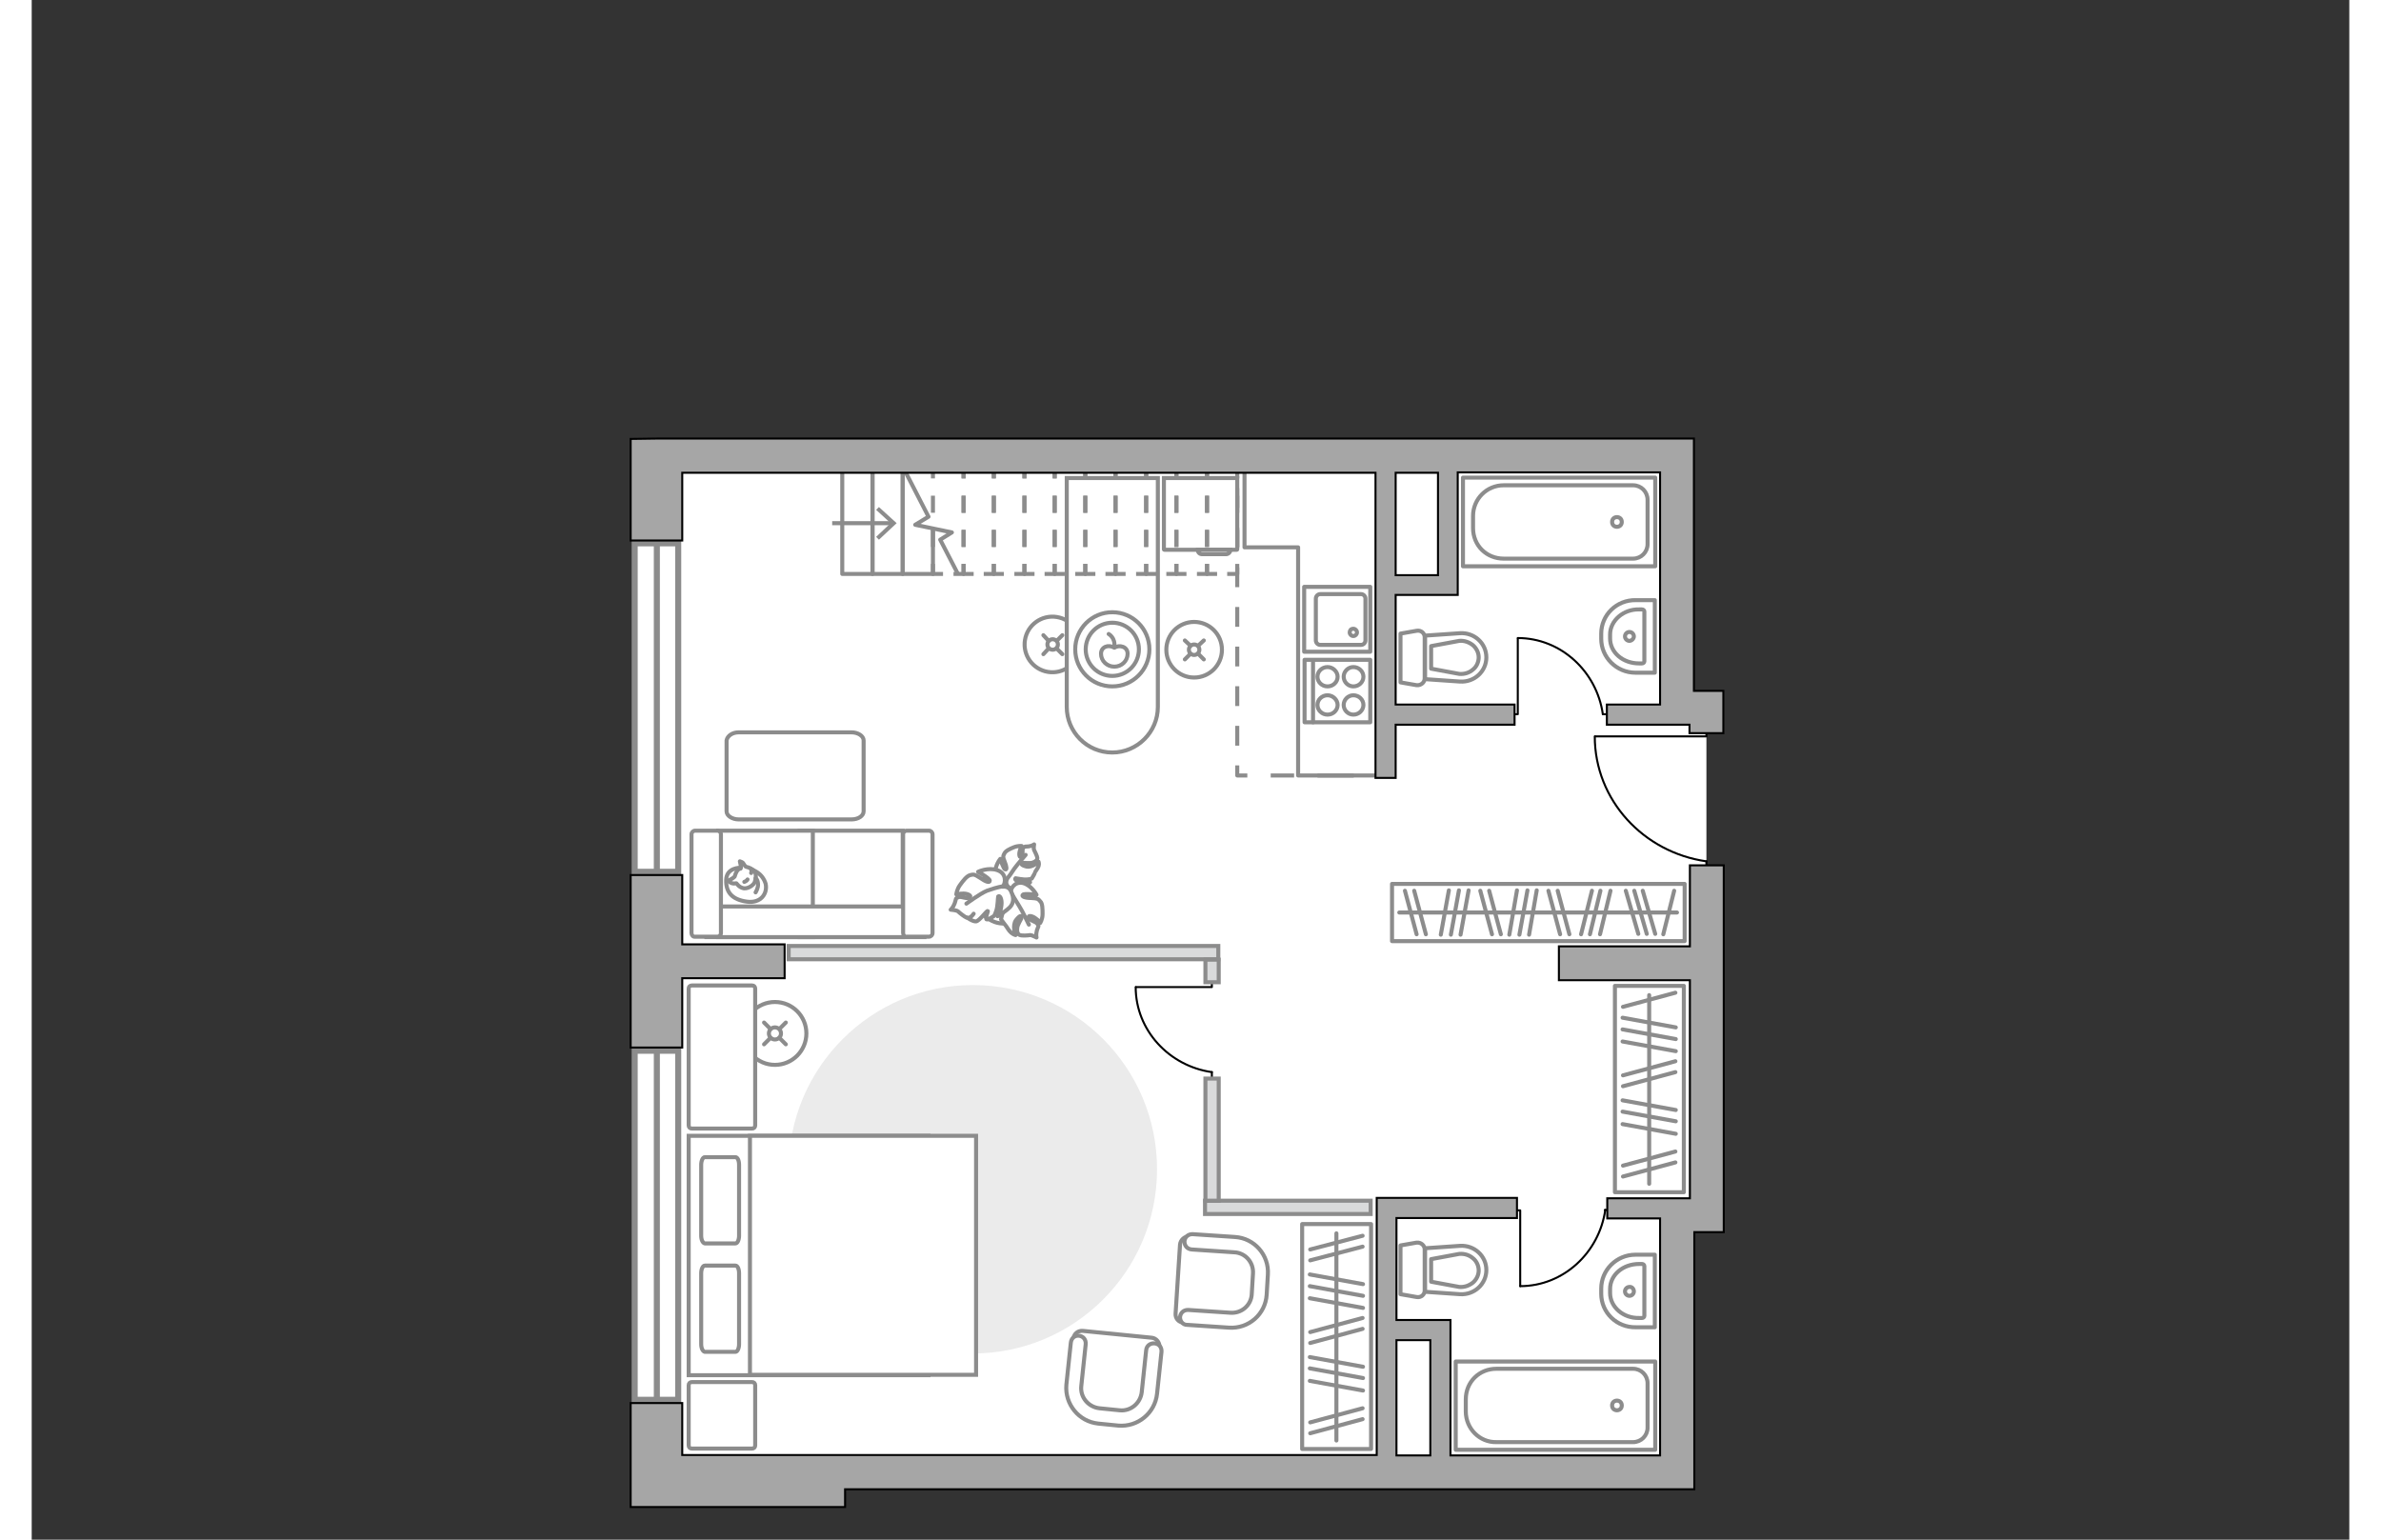 <?xml version="1.0" encoding="utf-8"?>
<!-- Generator: Adobe Illustrator 28.2.0, SVG Export Plug-In . SVG Version: 6.00 Build 0)  -->
<svg version="1.1" id="Слой_1" xmlns="http://www.w3.org/2000/svg" xmlns:xlink="http://www.w3.org/1999/xlink" x="0px" y="0px"
	 viewBox="0 0 575 382" style="enable-background:new 0 0 575 382;" xml:space="preserve" width="883" height="571">
<rect x="0" y="0" width="575" height="382" fill="#333333" stroke="none"/>
<style type="text/css">
	.st0{fill:#FFFFFF;}
	.st1{fill:none;stroke:#000000;stroke-width:0.5;stroke-linecap:round;stroke-linejoin:round;stroke-miterlimit:10;}
	.st2{fill:#FFFFFF;stroke:#8C8C8C;stroke-miterlimit:10;}
	.st3{fill:none;stroke:#8C8C8C;stroke-linecap:round;stroke-linejoin:round;stroke-miterlimit:10;}
	.st4{fill:#FFFFFF;stroke:#8C8C8C;stroke-linecap:round;stroke-linejoin:round;stroke-miterlimit:10;}
	.st5{fill:#FFFFFF;stroke:#8C8C8C;stroke-linecap:round;stroke-miterlimit:10;}
	.st6{fill:none;stroke:#8C8C8C;stroke-linecap:round;stroke-miterlimit:10;}
	.st7{fill:#EBEBEB;}
	.st8{fill:#D9DADB;stroke:#8C8C8C;stroke-miterlimit:10;}
	.st9{fill:#FFFFFF;stroke:#8C8C8C;stroke-width:1.5;stroke-linecap:round;stroke-miterlimit:10;}
	.st10{fill:none;stroke:#8C8C8C;stroke-linejoin:round;}
	.st11{fill:none;stroke:#8C8C8C;stroke-linejoin:round;stroke-dasharray:4.238,4.238;}
	.st12{fill:none;stroke:#8C8C8C;stroke-linejoin:round;stroke-miterlimit:10;}
	.st13{fill:none;stroke:#8C8C8C;stroke-linejoin:round;stroke-dasharray:4.915,4.915;}
	.st14{fill:none;stroke:#8C8C8C;stroke-linejoin:round;stroke-dasharray:5.802,5.802;}
	.st15{fill:#A6A6A6;stroke:#000000;stroke-width:0.5;stroke-miterlimit:10;}
	.st16{fill:#8C8C8C;}
</style>
<g id="bg_1_">
	<rect x="152.3" y="175.5" class="st0" width="263.2" height="128.1"/>
	<rect x="152.3" y="113.7" class="st0" width="255.6" height="251.3"/>
</g>
<g id="furniture_1_">
	<g id="Group_33_00000142882245117380390610000003685273012893470628_">
		<path id="Vector_155_00000131345375324397300220000013521722064107844495_" class="st1" d="M368.7,158.4v18.8h-0.8"/>
		<path id="Vector_156_00000116914018516240601540000006643530308562131088_" class="st1" d="M391.1,177.2h-1.3"/>
		<path id="Vector_157_00000177460842599692016490000002428246882009462671_" class="st1" d="M389.8,177.2
			c-1.5-10.6-10.4-18.9-21.1-18.9"/>
	</g>
	<g id="Group_33_00000148653825989606993040000004664710246828376982_">
		<path id="Vector_155_00000023978595965903454320000001682361685981757878_" class="st1" d="M369.3,319.1v-18.8h-0.8"/>
		<path id="Vector_156_00000090995599460340056660000003107327009262866050_" class="st1" d="M391.6,300.2h-1.3"/>
		<path id="Vector_157_00000045609405555584542510000008613456742782019248_" class="st1" d="M390.4,300.2
			c-1.5,10.6-10.4,18.9-21.1,18.9"/>
	</g>
	<g id="Group_33_00000152966517278933816110000010775960535742030995_">
		<path id="Vector_155_00000165919348086110902840000012856012565972835000_" class="st1" d="M274,244.9h18.8v-0.8"/>
		<path id="Vector_156_00000151534317394497962000000004859462754322627250_" class="st1" d="M292.8,267.3V266"/>
		<path id="Vector_157_00000149341777548856142720000000773722703227590279_" class="st1" d="M292.8,266
			c-10.6-1.5-18.9-10.4-18.9-21.1"/>
	</g>
	<g>
		<path id="Vector_8_00000175308339755077376460000007291310336750304954_" class="st2" d="M299,136.4h-18c-0.1,0-0.1-0.1-0.1-0.1
			v-17.7h18.2v17.7C299.1,136.4,299,136.4,299,136.4z"/>
		<path id="Vector_9_00000062890956802696354250000015941268721223232415_" class="st2" d="M289.3,136.4h8.1c0,0.6-0.5,1.1-1.1,1.1
			h-5.9C289.8,137.5,289.3,137.1,289.3,136.4z"/>
	</g>
	<g>
		<path id="Vector_52_00000098905617720372829430000006540510995315382153_" class="st2" d="M283.8,325.9l1.1-17.1
			c0.1-1.1,1.1-2.1,2.2-2l11.8,0.8c4.3,0.3,7.6,4,7.3,8.3l-0.4,5.7c-0.3,4.3-4,7.6-8.3,7.3l-11.8-0.8
			C284.5,328.1,283.7,327,283.8,325.9z"/>
		<path id="Vector_53_00000168093123144425765090000003374121922965494928_" class="st2" d="M284.9,326.8c0.1-1.1,0.9-1.8,2-1.8
			l10.5,0.7c2.8,0.2,5.2-1.9,5.3-4.7l0.3-5c0.2-2.8-1.9-5.2-4.7-5.3l-10.5-0.7c-1.1-0.1-1.8-0.9-1.8-2c0.1-1.1,0.9-1.8,2-1.8
			l10.5,0.7c4.9,0.3,8.5,4.5,8.2,9.3l-0.3,5c-0.3,4.9-4.5,8.5-9.3,8.2l-10.5-0.7C285.7,328.7,284.9,327.9,284.9,326.8z"/>
	</g>
	<g>
		<path id="Vector_52_00000173858731538511371810000007175357622230295469_" class="st2" d="M260.8,330.2l17.1,1.7
			c1.1,0.1,2,1.2,1.9,2.3l-1.2,11.8c-0.4,4.3-4.3,7.4-8.6,7l-5.7-0.6c-4.3-0.4-7.4-4.3-7-8.6l1.2-11.8
			C258.6,330.9,259.6,330.1,260.8,330.2z"/>
		<path id="Vector_53_00000151519283126377440580000017872895152783053464_" class="st2" d="M259.8,331.4c1.1,0.1,1.8,1,1.7,2.1
			l-1.1,10.4c-0.3,2.8,1.8,5.2,4.5,5.5l5,0.5c2.8,0.3,5.2-1.8,5.5-4.5l1.1-10.4c0.1-1.1,1-1.8,2.1-1.7c1.1,0.1,1.8,1,1.7,2.1
			l-1.1,10.4c-0.5,4.8-4.8,8.3-9.6,7.9l-5-0.5c-4.8-0.5-8.3-4.8-7.9-9.6l1.1-10.4C257.9,332,258.8,331.3,259.8,331.4z"/>
	</g>
	<g>
		<rect x="337.5" y="219.3" class="st3" width="72.6" height="14.2"/>
		<line class="st3" x1="366.6" y1="231.9" x2="368.5" y2="220.9"/>
		<line class="st3" x1="369.1" y1="231.9" x2="371.1" y2="220.9"/>
		<line class="st3" x1="398.6" y1="231.7" x2="395.5" y2="221"/>
		<line class="st3" x1="400.7" y1="231.7" x2="397.6" y2="221"/>
		<line class="st3" x1="402.8" y1="231.7" x2="399.7" y2="221"/>
		<line class="st3" x1="371.5" y1="231.9" x2="373.4" y2="220.9"/>
		<line class="st3" x1="379.2" y1="231.8" x2="376.3" y2="221"/>
		<line class="st3" x1="381.5" y1="231.8" x2="378.6" y2="221"/>
		<line class="st3" x1="349.6" y1="231.9" x2="351.6" y2="220.9"/>
		<line class="st3" x1="352.1" y1="231.9" x2="354.1" y2="220.9"/>
		<line class="st3" x1="354.5" y1="231.9" x2="356.5" y2="220.9"/>
		<line class="st3" x1="362.3" y1="231.8" x2="359.4" y2="221"/>
		<line class="st3" x1="364.5" y1="231.8" x2="361.6" y2="221"/>
		<line class="st3" x1="343.6" y1="231.8" x2="340.7" y2="221"/>
		<line class="st3" x1="345.9" y1="231.8" x2="343" y2="221"/>
		<line class="st3" x1="384.4" y1="231.8" x2="387.1" y2="221"/>
		<line class="st3" x1="389.1" y1="231.8" x2="391.7" y2="221"/>
		<line class="st3" x1="404.8" y1="231.8" x2="407.5" y2="221"/>
		<line class="st3" x1="386.6" y1="231.8" x2="389.2" y2="221"/>
		<line class="st3" x1="339.3" y1="226.4" x2="408.2" y2="226.4"/>
	</g>
	<g>
		<rect x="315.2" y="303.7" class="st3" width="17.1" height="55.8"/>
		<line class="st3" x1="330.3" y1="324.5" x2="317.1" y2="322.1"/>
		<line class="st3" x1="330.3" y1="321.5" x2="317.1" y2="319.1"/>
		<line class="st3" x1="330.3" y1="318.6" x2="317.1" y2="316.2"/>
		<line class="st3" x1="330.2" y1="309.3" x2="317.2" y2="312.7"/>
		<line class="st3" x1="330.2" y1="306.6" x2="317.2" y2="310"/>
		<line class="st3" x1="330.3" y1="345" x2="317.1" y2="342.6"/>
		<line class="st3" x1="330.3" y1="341.9" x2="317.1" y2="339.5"/>
		<line class="st3" x1="330.3" y1="339.1" x2="317.1" y2="336.7"/>
		<line class="st3" x1="330.2" y1="329.7" x2="317.2" y2="333.2"/>
		<line class="st3" x1="330.2" y1="327" x2="317.2" y2="330.5"/>
		<line class="st3" x1="330.2" y1="352.1" x2="317.2" y2="355.6"/>
		<line class="st3" x1="330.2" y1="349.4" x2="317.2" y2="352.9"/>
		<line class="st3" x1="323.7" y1="357.4" x2="323.7" y2="306"/>
	</g>
	<g>
		<rect x="392.8" y="244.6" class="st3" width="17.1" height="51.2"/>
		<line class="st3" x1="407.9" y1="260.8" x2="394.7" y2="258.4"/>
		<line class="st3" x1="407.9" y1="257.8" x2="394.7" y2="255.4"/>
		<line class="st3" x1="407.9" y1="254.9" x2="394.7" y2="252.5"/>
		<line class="st3" x1="407.8" y1="246.3" x2="394.8" y2="249.8"/>
		<line class="st3" x1="407.9" y1="281.3" x2="394.7" y2="278.9"/>
		<line class="st3" x1="407.9" y1="278.2" x2="394.7" y2="275.8"/>
		<line class="st3" x1="407.9" y1="275.4" x2="394.7" y2="273"/>
		<line class="st3" x1="407.8" y1="266" x2="394.8" y2="269.5"/>
		<line class="st3" x1="407.8" y1="263.3" x2="394.8" y2="266.8"/>
		<line class="st3" x1="407.8" y1="288.4" x2="394.8" y2="291.9"/>
		<line class="st3" x1="407.8" y1="285.7" x2="394.8" y2="289.2"/>
		<line class="st3" x1="401.3" y1="293.7" x2="401.3" y2="246.9"/>
	</g>
	<g>
		<path id="Vector_60_00000125602425071133766930000015531913790863916981_" class="st2" d="M244,216.4c3.3,1.6,4.8,5.5,3.2,8.9
			c-1.6,3.3-5.5,4.8-8.9,3.2c-3.3-1.6-4.8-5.5-3.2-8.9C236.7,216.3,240.7,214.9,244,216.4z"/>
		<path class="st4" d="M241.9,218.3c0,0-0.5,1.1,0.6,1.9c1.1,0.8,2.3,1.2,3.7,0s1.5-1.3,1.5-1.3s-2,0.2-2.9-0.2
			c-1-0.4-0.8-0.7-0.7-0.8c0.1,0,1.9,0.4,2.9,0.3c1-0.1,1.1-0.2,1.1-0.2s0.8-1.3,0.8-1.5s0.7-1,0.9-1.6s0-1.1,0-1.1s-1.5,1.5-3,1.2
			c-1.5-0.4-1.3-0.7-1-0.9c0.3-0.1,1.8,0.2,2.6-0.1s1.1-0.7,1.1-1.1c0-0.4-0.6-1.6-0.8-2s0-1.4,0-1.4s-0.5,0.4-1.4,0.5
			s-0.9-0.1-1.3,0.4c-0.4,0.6,0.1,1.6-0.4,2.1s-0.7-0.4-0.5-1.2s0.5-1.4,0.5-1.4s-0.9-0.1-1.9,0.3c-1,0.4-2.1,0.9-2.4,1.6
			c-0.3,0.6-0.4,0.8,0.1,2s0.6,2.1,0.1,1.9c-0.4-0.1-1.2-2.6-1.2-2.6s-1.4,1.7-1.2,3.6C239.2,218.5,241.1,218.8,241.9,218.3z"/>
		<path class="st3" d="M246.6,212.1c0,0-2,2.3-2.8,3.4c-0.5,0.8-1.5,2.2-2,2.8c-0.6,0.9-0.9,1.9-1,2.9"/>
		<path class="st4" d="M242.9,221.5c0,0-0.9-1-2.3-0.3c-1.3,0.8-2.4,1.8-1.7,3.9c0.6,2.1,0.7,2.2,0.7,2.2s0.7-2.2,1.6-3.1
			c0.8-0.9,1.2-0.5,1.2-0.4s-1.3,1.9-1.6,3s-0.3,1.3-0.3,1.3s1,1.4,1.2,1.6c0.2,0.2,0.7,1.2,1.3,1.7s1.1,0.6,1.1,0.6
			s-0.9-2.3,0.1-3.7c1.1-1.4,1.4-1.1,1.4-0.7c0,0.4-1.1,1.8-1.1,2.8c-0.1,1,0.3,1.5,0.7,1.6c0.5,0.2,2,0.1,2.5,0
			c0.5,0,1.6,0.6,1.6,0.6s-0.2-0.7,0.1-1.8c0.3-1,0.6-0.9,0.1-1.6c-0.4-0.6-1.7-0.7-2.1-1.4c-0.4-0.8,0.8-0.6,1.6,0
			c0.8,0.5,1.2,1.2,1.2,1.2s0.6-0.9,0.6-2.2s0-2.7-0.6-3.2c-0.5-0.6-0.6-0.7-2.2-0.8c-1.6,0-2.5-0.4-2.1-0.8c0.3-0.4,3.4,0,3.4,0
			s-1.2-2.3-3.3-2.9C243.9,218.6,242.8,220.5,242.9,221.5z"/>
		<path class="st3" d="M247.4,229.4c0,0-1.5-3.2-2.4-4.6c-0.6-0.9-1.6-2.7-2.1-3.4c-0.6-1-1.6-1.8-2.7-2.4"/>
		<g>
			<path class="st4" d="M233.7,226.7c-0.6,0.9-1.2,1.1-1.7,1c-0.5-0.2-1.8-1.2-2.2-1.6c-0.4-0.3-1.8-0.4-1.8-0.4s0.6-0.5,1-1.6
				s0.1-1.2,0.9-1.5c0.8-0.3,1.9,0.5,2.7,0.1s-0.3-1-1.4-1s-1.8,0.2-1.8,0.2s0.1-1.2,0.9-2.3c0.8-1.1,1.7-2.3,2.6-2.5
				c0.8-0.2,1-0.2,2.4,0.7c1.4,1,2.4,1.3,2.4,0.7s-2.9-2.2-2.9-2.2s2.5-1.2,4.8-0.4s2.1,3.2,1.3,4.1c0,0,1.5-0.3,2.1,1.2
				c0.7,1.5,0.9,3.1-1,4.5s-2,1.5-2,1.5s0.8-2.4,0.6-3.7s-0.7-1.2-0.8-1.1c-0.1,0.1-0.1,2.5-0.5,3.6c-0.4,1.2-0.6,1.3-0.6,1.3
				s-1.5,1-1.8,0.8c-0.4-0.4,0.5-2.1,0.3-2.1c-0.3,0-2.1,2.5-2.9,2.6c-0.8,0.1-2.3-1-2.3-1"/>
			<path class="st3" d="M231.9,224.2c0,0,3.4-2.5,5.1-3.2c1.1-0.4,2.7-0.9,3.9-1.1"/>
		</g>
	</g>
	<g>
		
			<ellipse transform="matrix(0.16 -0.987 0.987 0.16 54.891 384.316)" class="st5" cx="253.3" cy="159.9" rx="6.9" ry="6.9"/>
		<line class="st6" x1="255.7" y1="157.6" x2="254.3" y2="159"/>
		<circle class="st5" cx="253.3" cy="159.9" r="1.3"/>
		<line class="st6" x1="252.3" y1="160.9" x2="251" y2="162.3"/>
		<line class="st6" x1="251" y1="157.6" x2="252.3" y2="159"/>
		<line class="st6" x1="254.3" y1="160.9" x2="255.7" y2="162.3"/>
	</g>
	<g>
		<circle class="st5" cx="288.4" cy="161.2" r="6.9"/>
		<line class="st6" x1="290.8" y1="158.9" x2="289.4" y2="160.2"/>
		<circle class="st5" cx="288.4" cy="161.2" r="1.3"/>
		<line class="st6" x1="287.5" y1="162.2" x2="286.1" y2="163.6"/>
		<line class="st6" x1="286.1" y1="158.9" x2="287.5" y2="160.2"/>
		<line class="st6" x1="289.4" y1="162.2" x2="290.8" y2="163.6"/>
	</g>
	<g>
		<circle class="st5" cx="184.4" cy="256.4" r="7.8"/>
		<line class="st6" x1="187.1" y1="253.7" x2="185.5" y2="255.3"/>
		<circle class="st5" cx="184.4" cy="256.4" r="1.5"/>
		<line class="st6" x1="183.3" y1="257.5" x2="181.7" y2="259.1"/>
		<line class="st6" x1="181.7" y1="253.7" x2="183.3" y2="255.3"/>
		<line class="st6" x1="185.5" y1="257.5" x2="187.1" y2="259.1"/>
	</g>
	<g>
		<path class="st2" d="M268.1,186.7L268.1,186.7c6.2,0,11.3-5.1,11.3-11.3v-56.8h-22.6v56.8C256.8,181.6,261.8,186.7,268.1,186.7z"
			/>
		<circle class="st3" cx="268.1" cy="161.1" r="9.2"/>
		<circle class="st3" cx="268.1" cy="161.1" r="6.6"/>
		<path class="st3" d="M265.3,162.2c0,1.8,1.5,3.2,3.3,3.2s3.3-1.4,3.3-3.2s-2-2.3-3.3-1.5C267.1,159.8,265.3,160.5,265.3,162.2z"/>
		<path class="st3" d="M267.2,157.3c0,0,1.7,0.9,1.4,3.2"/>
	</g>
	<path id="Vector_51_00000065778650547684874460000010086751439248952239_" class="st7" d="M233.5,244.4c25.3,0,45.7,20.5,45.7,45.7
		c0,25.3-20.5,45.7-45.7,45.7c-25.3,0-45.7-20.5-45.7-45.7C187.8,264.9,208.3,244.4,233.5,244.4z"/>
	<g>
		<path id="Vector_98_00000110470888279560414740000011492056289713182856_" class="st2" d="M222.5,281.8v59.4H163v-59.4H222.5z"/>
		<path id="Vector_99_00000017485056210505655900000012376558056496927658_" class="st2" d="M234.3,341.2v-59.4h-56.1v52.3v7h7.6
			h48.5V341.2z"/>
		<path id="Vector_100_00000161630934231639409430000012407629898219480210_" class="st3" d="M166.1,306.6V289c0-1,0.4-1.9,0.9-1.9
			h7.6c0.5,0,0.9,0.8,0.9,1.9v17.6c0,1-0.4,1.9-0.9,1.9H167C166.5,308.4,166.1,307.6,166.1,306.6z"/>
		<path id="Vector_101_00000007398767474846176660000012442657714011999416_" class="st3" d="M166.1,333.5v-17.6
			c0-1,0.4-1.9,0.9-1.9h7.6c0.5,0,0.9,0.8,0.9,1.9v17.6c0,1-0.4,1.9-0.9,1.9H167C166.5,335.3,166.1,334.5,166.1,333.5z"/>
	</g>
	<path id="Vector_5_00000080206666846717244500000001443426362954856326_" class="st4" d="M178.7,359.4h-14.9
		c-0.5,0-0.8-0.3-0.8-0.8v-14.9c0-0.5,0.3-0.8,0.8-0.8h14.9c0.5,0,0.8,0.3,0.8,0.8v14.9C179.5,359.1,179.2,359.4,178.7,359.4z"/>
	<path id="Vector_5_00000085226688138599210350000003239802241917110427_" class="st4" d="M178.7,280h-14.9c-0.5,0-0.8-0.3-0.8-0.8
		v-33.9c0-0.5,0.3-0.8,0.8-0.8h14.9c0.5,0,0.8,0.3,0.8,0.8v33.9C179.5,279.7,179.2,280,178.7,280z"/>
	<rect x="187.8" y="234.7" class="st8" width="106.6" height="3.3"/>
	<rect x="291.1" y="297.9" class="st8" width="41.1" height="3.3"/>
	<rect x="291.2" y="267.6" class="st8" width="3.3" height="30.3"/>
	<rect x="291.2" y="238.1" class="st8" width="3.3" height="5.6"/>
	<path id="Vector_84_00000145053058933298863320000009984078877789576074_" class="st4" d="M175.4,181.7h28c1.6,0,3,0.9,3,2v17.6
		c0,1.1-1.3,2-3,2h-28c-1.6,0-3-0.9-3-2v-17.6C172.6,182.6,173.8,181.7,175.4,181.7z"/>
	<g>
		<path id="Vector_55_00000055676660169043276380000013680554883811189384_" class="st2" d="M216.1,232.5h-25.6v-26.4h25.6V232.5z"
			/>
		<path id="Vector_56_00000175304526294817792930000002242326579454245767_" class="st2" d="M193.8,232.5h-23.5v-26.4h23.5V232.5z"
			/>
		<path id="Vector_57_00000120543106723181860410000007316079745565032837_" class="st2" d="M220,224.9l1.4,7.6h-54v-7.6H220z"/>
		<path id="Vector_58_00000131367146765511559430000002828512393976892313_" class="st2" d="M216.2,231.5V207c0-0.5,0.4-0.9,0.9-0.9
			h5.5c0.5,0,0.9,0.4,0.9,0.9v24.5c0,0.5-0.4,0.9-0.9,0.9h-5.5C216.6,232.5,216.2,232,216.2,231.5z"/>
		<path id="Vector_59_00000142162573478848554230000004432810190203885451_" class="st2" d="M163.7,231.5V207c0-0.5,0.4-0.9,0.9-0.9
			h5.5c0.5,0,0.9,0.4,0.9,0.9v24.5c0,0.5-0.4,0.9-0.9,0.9h-5.5C164.1,232.5,163.7,232,163.7,231.5z"/>
		<g>
			<path class="st4" d="M175.8,215.3c0,0-3.4-0.1-3.5,3s1.5,4.9,5.1,5.4c3.5,0.5,5.2-2,4.7-4.4C181.4,216.9,179.2,215.3,175.8,215.3
				z"/>
			<path class="st4" d="M174.4,217.5c0,0-0.4,0.4-1,0.7c-0.6,0.2-0.5,0.4-0.5,0.4s0.6,0.7,1.5,0.6c0.5-0.1,0.5,0,0.5,0
				s0.6,1,1.8,1.2c1.2,0.1,2.5-0.9,2.7-1.6c0.3-0.8,0.4-1.9,0-2.5s-1.4-1.1-2-1.2c-0.6-0.1-0.7-1-1.2-1.2s-0.5-0.2-0.5-0.2
				s0.4,1.6,0.2,1.8C175.7,215.6,175,215.4,174.4,217.5z"/>
			<path class="st4" d="M177.6,218.2c0,0-0.2,0.4-0.8,0.6"/>
			<path class="st4" d="M178.5,216.6c0,0,0.2-0.5,0-0.9"/>
			<path class="st3" d="M179.6,217.9c0,0,0.5,0.2,0.6,1.4c0.1,1-0.6,2.1-0.6,2.1"/>
		</g>
	</g>
	<path id="Vector_148_00000008843908883150595050000006693409198551807365_" class="st3" d="M334.9,192.4h-20.7v-56.6h-13.3v-19.9
		h35.7"/>
</g>
<g id="windows_1_">
	<g>
		<path id="Vector_118_00000108309485993612443520000013602819052692478852_" class="st9" d="M154.9,134.8h5.5v81.5h-5.5V134.8z"/>
		<path id="Vector_124_00000000208899822659321920000001031376354638379137_" class="st9" d="M149.6,134.8h5.5v81.5h-5.5V134.8z"/>
	</g>
	<g>
		<path id="Vector_118_00000061431816773565463520000007764475813705917876_" class="st9" d="M154.9,260.7h5.5v86.6h-5.5V260.7z"/>
		<path id="Vector_124_00000018224718258440266530000002696470652276384701_" class="st9" d="M149.6,260.7h5.5v86.6h-5.5V260.7z"/>
	</g>
</g>
<g id="plan">
	<g>
		<g>
			<polyline class="st10" points="238.7,139.9 238.7,142.4 236.2,142.4 			"/>
			<polyline class="st10" points="233.7,142.4 231.2,142.4 231.2,139.9 			"/>
			<line class="st11" x1="231.2" y1="135.7" x2="231.2" y2="120.8"/>
			<polyline class="st10" points="231.2,118.7 231.2,116.2 233.7,116.2 			"/>
			<polyline class="st10" points="236.2,116.2 238.7,116.2 238.7,118.7 			"/>
			<line class="st11" x1="238.7" y1="123" x2="238.7" y2="137.8"/>
		</g>
	</g>
	<g>
		<g>
			<polyline class="st10" points="231.2,139.9 231.2,142.4 228.7,142.4 			"/>
			<polyline class="st10" points="226.1,142.4 223.6,142.4 223.6,139.9 			"/>
			<line class="st11" x1="223.6" y1="135.7" x2="223.6" y2="120.8"/>
			<polyline class="st10" points="223.6,118.7 223.6,116.2 226.1,116.2 			"/>
			<polyline class="st10" points="228.7,116.2 231.2,116.2 231.2,118.7 			"/>
			<line class="st11" x1="231.2" y1="123" x2="231.2" y2="137.8"/>
		</g>
	</g>
	<polyline class="st12" points="223.6,131.2 223.6,142.4 216.1,142.4 216.1,116.2 	"/>
	<rect x="208.6" y="116.2" class="st12" width="7.5" height="26.2"/>
	<rect x="201.1" y="116.2" class="st12" width="7.5" height="26.2"/>
	<polyline class="st12" points="216.9,117.3 222.5,128.2 219.2,130.2 228.3,132.1 225.4,133.9 229.8,142.4 	"/>
	<g>
		<g>
			<polyline class="st10" points="299.1,139.9 299.1,142.4 296.6,142.4 			"/>
			<polyline class="st10" points="294.1,142.4 291.6,142.4 291.6,139.9 			"/>
			<line class="st11" x1="291.6" y1="135.7" x2="291.6" y2="120.8"/>
			<polyline class="st10" points="291.6,118.7 291.6,116.2 294.1,116.2 			"/>
			<polyline class="st10" points="296.6,116.2 299.1,116.2 299.1,118.7 			"/>
			<line class="st11" x1="299.1" y1="123" x2="299.1" y2="137.8"/>
		</g>
	</g>
	<g>
		<g>
			<polyline class="st10" points="291.6,139.9 291.6,142.4 289.1,142.4 			"/>
			<polyline class="st10" points="286.5,142.4 284,142.4 284,139.9 			"/>
			<line class="st11" x1="284" y1="135.7" x2="284" y2="120.8"/>
			<polyline class="st10" points="284,118.7 284,116.2 286.5,116.2 			"/>
			<polyline class="st10" points="289.1,116.2 291.6,116.2 291.6,118.7 			"/>
			<line class="st11" x1="291.6" y1="123" x2="291.6" y2="137.8"/>
		</g>
	</g>
	<g>
		<g>
			<polyline class="st10" points="284,139.9 284,142.4 281.5,142.4 			"/>
			<polyline class="st10" points="279,142.4 276.5,142.4 276.5,139.9 			"/>
			<line class="st11" x1="276.5" y1="135.7" x2="276.5" y2="120.8"/>
			<polyline class="st10" points="276.5,118.7 276.5,116.2 279,116.2 			"/>
			<polyline class="st10" points="281.5,116.2 284,116.2 284,118.7 			"/>
			<line class="st11" x1="284" y1="123" x2="284" y2="137.8"/>
		</g>
	</g>
	<g>
		<g>
			<polyline class="st10" points="276.5,139.9 276.5,142.4 274,142.4 			"/>
			<polyline class="st10" points="271.4,142.4 268.9,142.4 268.9,139.9 			"/>
			<line class="st11" x1="268.9" y1="135.7" x2="268.9" y2="120.8"/>
			<polyline class="st10" points="268.9,118.7 268.9,116.2 271.4,116.2 			"/>
			<polyline class="st10" points="274,116.2 276.5,116.2 276.5,118.7 			"/>
			<line class="st11" x1="276.5" y1="123" x2="276.5" y2="137.8"/>
		</g>
	</g>
	<g>
		<g>
			<polyline class="st10" points="268.9,139.9 268.9,142.4 266.4,142.4 			"/>
			<polyline class="st10" points="263.9,142.4 261.4,142.4 261.4,139.9 			"/>
			<line class="st11" x1="261.4" y1="135.7" x2="261.4" y2="120.8"/>
			<polyline class="st10" points="261.4,118.7 261.4,116.2 263.9,116.2 			"/>
			<polyline class="st10" points="266.4,116.2 268.9,116.2 268.9,118.7 			"/>
			<line class="st11" x1="268.9" y1="123" x2="268.9" y2="137.8"/>
		</g>
	</g>
	<g>
		<g>
			<polyline class="st10" points="261.4,139.9 261.4,142.4 258.9,142.4 			"/>
			<polyline class="st10" points="256.3,142.4 253.8,142.4 253.8,139.9 			"/>
			<line class="st11" x1="253.8" y1="135.7" x2="253.8" y2="120.8"/>
			<polyline class="st10" points="253.8,118.7 253.8,116.2 256.3,116.2 			"/>
			<polyline class="st10" points="258.9,116.2 261.4,116.2 261.4,118.7 			"/>
			<line class="st11" x1="261.4" y1="123" x2="261.4" y2="137.8"/>
		</g>
	</g>
	<g>
		<g>
			<polyline class="st10" points="253.8,139.9 253.8,142.4 251.3,142.4 			"/>
			<polyline class="st10" points="248.8,142.4 246.3,142.4 246.3,139.9 			"/>
			<line class="st11" x1="246.3" y1="135.7" x2="246.3" y2="120.8"/>
			<polyline class="st10" points="246.3,118.7 246.3,116.2 248.8,116.2 			"/>
			<polyline class="st10" points="251.3,116.2 253.8,116.2 253.8,118.7 			"/>
			<line class="st11" x1="253.8" y1="123" x2="253.8" y2="137.8"/>
		</g>
	</g>
	<g>
		<g>
			<polyline class="st10" points="246.3,139.9 246.3,142.4 243.8,142.4 			"/>
			<polyline class="st10" points="241.2,142.4 238.7,142.4 238.7,139.9 			"/>
			<line class="st11" x1="238.7" y1="135.7" x2="238.7" y2="120.8"/>
			<polyline class="st10" points="238.7,118.7 238.7,116.2 241.2,116.2 			"/>
			<polyline class="st10" points="243.8,116.2 246.3,116.2 246.3,118.7 			"/>
			<line class="st11" x1="246.3" y1="123" x2="246.3" y2="137.8"/>
		</g>
	</g>
	<g>
		<g>
			<line class="st10" x1="299.1" y1="113.7" x2="299.1" y2="116.2"/>
			<line class="st13" x1="299.1" y1="121.1" x2="299.1" y2="187.4"/>
			<polyline class="st10" points="299.1,189.9 299.1,192.4 301.6,192.4 			"/>
			<line class="st14" x1="307.4" y1="192.4" x2="316.1" y2="192.4"/>
			<line class="st10" x1="319" y1="192.4" x2="328" y2="192.4"/>
		</g>
	</g>
	<g>
		<path id="Vector_139_00000016059327523615959630000011154537836197516166_" class="st3" d="M327,156.9c0,0.5,0.4,0.9,0.9,0.9
			s0.9-0.4,0.9-0.9s-0.4-0.9-0.9-0.9C327.3,156,327,156.4,327,156.9z"/>
		<g id="Group_27_00000011723695706400032770000009024037019204526740_">
			<path id="Vector_140_00000155121473315638092270000012280583277379313568_" class="st3" d="M315.7,161.7v-16.1h16.4v16.1H315.7z"
				/>
		</g>
		<path id="Vector_141_00000077297458670105802460000018101957980071524746_" class="st3" d="M330.9,148.5v10.4
			c0,0.6-0.5,1.1-1.1,1.1h-10.1c-0.6,0-1.1-0.5-1.1-1.1v-10.4c0-0.6,0.5-1.1,1.1-1.1h10.1C330.4,147.4,330.9,147.9,330.9,148.5z"/>
	</g>
	<g id="Group_26_00000037680920920339817090000006284535064771713928_">
		<path id="Vector_130_00000116916746502802545420000002288548540822441395_" class="st3" d="M345.6,168.3v-10.2c0-1-0.9-1.8-2-1.6
			l-4,0.7v12.1l4,0.7C344.7,170.1,345.6,169.3,345.6,168.3z"/>
		<path id="Vector_131_00000119085694010947593100000001771645765034031036_" class="st3" d="M360.9,163.1c0-3.5-3-6.2-6.5-6
			l-8.7,0.6v10.8l8.7,0.6C357.9,169.3,360.9,166.6,360.9,163.1z"/>
		<path id="Vector_132_00000141442545056915842540000011610244157887727512_" class="st3" d="M347.2,160.3l7-1.3
			c1.2-0.1,2.4,0.3,3.4,1.1c0.9,0.8,1.4,1.9,1.4,3s-0.5,2.3-1.4,3c-0.9,0.8-2.1,1.2-3.4,1.1l-7-1.3V160.3z"/>
	</g>
	<g>
		<path id="Vector_142_00000111162815832556665620000002910305516297148083_" class="st3" d="M332.1,163.7v15.5h-16.3v-15.5H332.1z"
			/>
		<g id="Group_28_00000078766210794596993680000007677767926149071033_">
			<g id="Group_29_00000049930199734680271970000000328292999387575445_">
				<path id="Vector_143_00000042712967035762405900000014078426741899438526_" class="st3" d="M325.5,174.9c0-1.3,1.1-2.4,2.4-2.4
					c1.4,0,2.5,1.1,2.5,2.4c0,1.3-1.1,2.4-2.5,2.4C326.6,177.3,325.5,176.2,325.5,174.9z"/>
				<path id="Vector_144_00000062184453245312892070000003772565874300532633_" class="st3" d="M319,174.9c0-1.3,1.1-2.4,2.5-2.4
					c1.3,0,2.5,1.1,2.5,2.4c0,1.3-1.1,2.4-2.5,2.4C320.1,177.3,319,176.2,319,174.9z"/>
			</g>
			<g id="Group_30_00000085944426255990868120000007736634874600148923_">
				<path id="Vector_145_00000088110268248932361600000017385311325470847631_" class="st3" d="M325.5,167.9c0-1.3,1.1-2.4,2.4-2.4
					c1.4,0,2.5,1.1,2.5,2.4c0,1.3-1.1,2.4-2.5,2.4C326.6,170.3,325.5,169.2,325.5,167.9z"/>
				<path id="Vector_146_00000156549201685796237340000012375756964180400555_" class="st3" d="M319,167.9c0-1.3,1.1-2.4,2.5-2.4
					c1.3,0,2.5,1.1,2.5,2.4c0,1.3-1.1,2.4-2.5,2.4C320.1,170.3,319,169.2,319,167.9z"/>
			</g>
		</g>
		<path id="Vector_147_00000147924310960732505620000016690288098536891803_" class="st3" d="M317.9,179.2v-15.4"/>
	</g>
	<g id="Group_32_00000127037515596558652830000011295711302239896735_">
		<path id="Vector_152_00000018238945121624371030000000373787985758293170_" class="st1" d="M387.9,182.7h27.6v-1.2"/>
		<path id="Vector_153_00000063598068704983356720000009206250859110740898_" class="st1" d="M415.5,215.6v-1.9"/>
		<path id="Vector_154_00000027588832332026221930000005360255665982956935_" class="st1" d="M415.5,213.7
			c-15.6-2.2-27.7-15.2-27.7-31"/>
	</g>
	<g>
		<path id="Vector_133_00000012441409580954653760000017035210530207053217_" class="st3" d="M391.6,157.4v1c0,3.5,3.2,6.2,7.2,6.2
			h0.7c0.3,0,0.6-0.2,0.6-0.5v-12.4c0-0.3-0.3-0.5-0.6-0.5h-0.7C394.9,151.1,391.6,154,391.6,157.4z"/>
		<path id="Vector_134_00000044885763795286091970000000276328107658801793_" class="st3" d="M389.4,157.2v1.3
			c0,4.6,3.8,8.4,8.5,8.4h4.8v-18H398C393.2,148.8,389.4,152.6,389.4,157.2z"/>
		<path class="st3" d="M397.5,157.9c0-0.6-0.5-1.1-1.1-1.1s-1.1,0.5-1.1,1.1s0.5,1.1,1.1,1.1C396.9,159,397.5,158.5,397.5,157.9z"/>
	</g>
	<g>
		<polygon class="st15" points="161.4,234.3 186.8,234.3 186.8,242.7 161.4,242.7 161.4,259.9 148.6,259.9 148.6,217.1 161.4,217.1 
					"/>
		<path class="st15" d="M161.4,348.1h-12.8v13v8.5v4.3h53.2v-4.4h210.7V365v-3.9v-55.4h7.3v-8.4v-82.6h-8.4v20.1h-32.5v8.4h32.5
			v54.1h-2.7H404h-13.1v5H404v3.4l0,0v55.4h-52v-33.6h-0.4H347h-8.4v-25.3h29.9v-5h-29.9h-2h-2.9V361h-132h-40.3L161.4,348.1
			L161.4,348.1z M347,361.1h-8.4v-28.6h8.4V361.1z"/>
		<path class="st15" d="M148.6,108.9v25.2h12.8v-16.8h172V193h5v-13.2h29.5v-5h-29.5v-27.2h10.5h4.3h0.6v-30.4H404v57.6h-13.2v5H404
			h1.4h4.2h1.7v2.1h8.4v-10.5h-2.5h-4.8v-54.2V113v-4.2h-251h-5.7L148.6,108.9L148.6,108.9z M338.4,117.3h10.5v25.4h-10.5V117.3z"/>
	</g>
	<g>
		<g>
			<line class="st10" x1="198.6" y1="129.8" x2="213.5" y2="129.8"/>
			<g>
				<polygon class="st16" points="210.2,133.9 209.5,133.2 213.1,129.8 209.5,126.5 210.2,125.8 214.6,129.8 				"/>
			</g>
		</g>
	</g>
	<g>
		<g>
			<path id="Vector_135_00000106830598515721424960000017096289087794683273_" class="st3" d="M355.1,140.5h47.7v-22h-47.7V140.5z"
				/>
			<path id="Vector_136_00000047025437152468370290000016321055531018844839_" class="st3" d="M357.6,128v3c0,4.4,3.4,7.6,7.6,7.6
				h32.1c2,0,3.6-1.6,3.6-3.6v-11c0-2-1.6-3.6-3.6-3.6h-32.1C361,120.4,357.6,123.8,357.6,128z"/>
		</g>
		<circle class="st3" cx="393.3" cy="129.5" r="1.2"/>
	</g>
	<g id="Group_26_00000006670595261633788360000001266313563374642342_">
		<path id="Vector_130_00000062156681176701843960000012627852610197802880_" class="st3" d="M345.6,310v10.2c0,1-0.9,1.8-2,1.6
			l-4-0.7V309l4-0.7C344.7,308.2,345.6,309,345.6,310z"/>
		<path id="Vector_131_00000179646588052620745890000005024408211280255423_" class="st3" d="M360.9,315.1c0,3.5-3,6.2-6.5,6
			l-8.7-0.6v-10.8l8.7-0.6C357.9,308.9,360.9,311.6,360.9,315.1z"/>
		<path id="Vector_132_00000100344143273293099510000002888500373080010378_" class="st3" d="M347.2,318l7,1.3
			c1.2,0.1,2.4-0.3,3.4-1.1c0.9-0.8,1.4-1.9,1.4-3s-0.5-2.3-1.4-3c-0.9-0.8-2.1-1.2-3.4-1.1l-7,1.3V318z"/>
	</g>
	<g>
		<path id="Vector_133_00000047058703246475109640000005286262133644836745_" class="st3" d="M391.6,320.8v-1c0-3.5,3.2-6.2,7.2-6.2
			h0.7c0.3,0,0.6,0.2,0.6,0.5v12.4c0,0.3-0.3,0.5-0.6,0.5h-0.7C394.9,327.1,391.6,324.3,391.6,320.8z"/>
		<path id="Vector_134_00000150793793757329826880000015013424177769896875_" class="st3" d="M389.4,321v-1.3c0-4.6,3.8-8.4,8.5-8.4
			h4.8v18H398C393.2,329.4,389.4,325.6,389.4,321z"/>
		<path class="st3" d="M397.5,320.4c0,0.6-0.5,1.1-1.1,1.1s-1.1-0.5-1.1-1.1s0.5-1.1,1.1-1.1C396.9,319.2,397.5,319.7,397.5,320.4z"
			/>
	</g>
	<g>
		<g>
			<path id="Vector_135_00000035520641794861118260000018018401457286598831_" class="st3" d="M353.3,337.8h49.5v21.9h-49.5V337.8z"
				/>
			<path id="Vector_136_00000062165822892411616870000002385167013676603550_" class="st3" d="M355.8,350.2v-3
				c0-4.4,3.4-7.6,7.6-7.6h33.9c2,0,3.6,1.6,3.6,3.6v11c0,2-1.6,3.6-3.6,3.6h-33.9C359.2,357.9,355.8,354.4,355.8,350.2z"/>
		</g>
		<circle class="st3" cx="393.3" cy="348.7" r="1.2"/>
	</g>
</g>
<g id="points">
	<path id="r1" class="st3" d="M250.9,257.8"/>
	<path id="k1" class="st3" d="M306.9,158.3"/>
	<path id="s2" class="st3" d="M377.8,331"/>
	<path id="s1" class="st3" d="M375.5,150.3"/>
	<path id="h1" class="st3" d="M367.7,198.8"/>
</g>
</svg>

